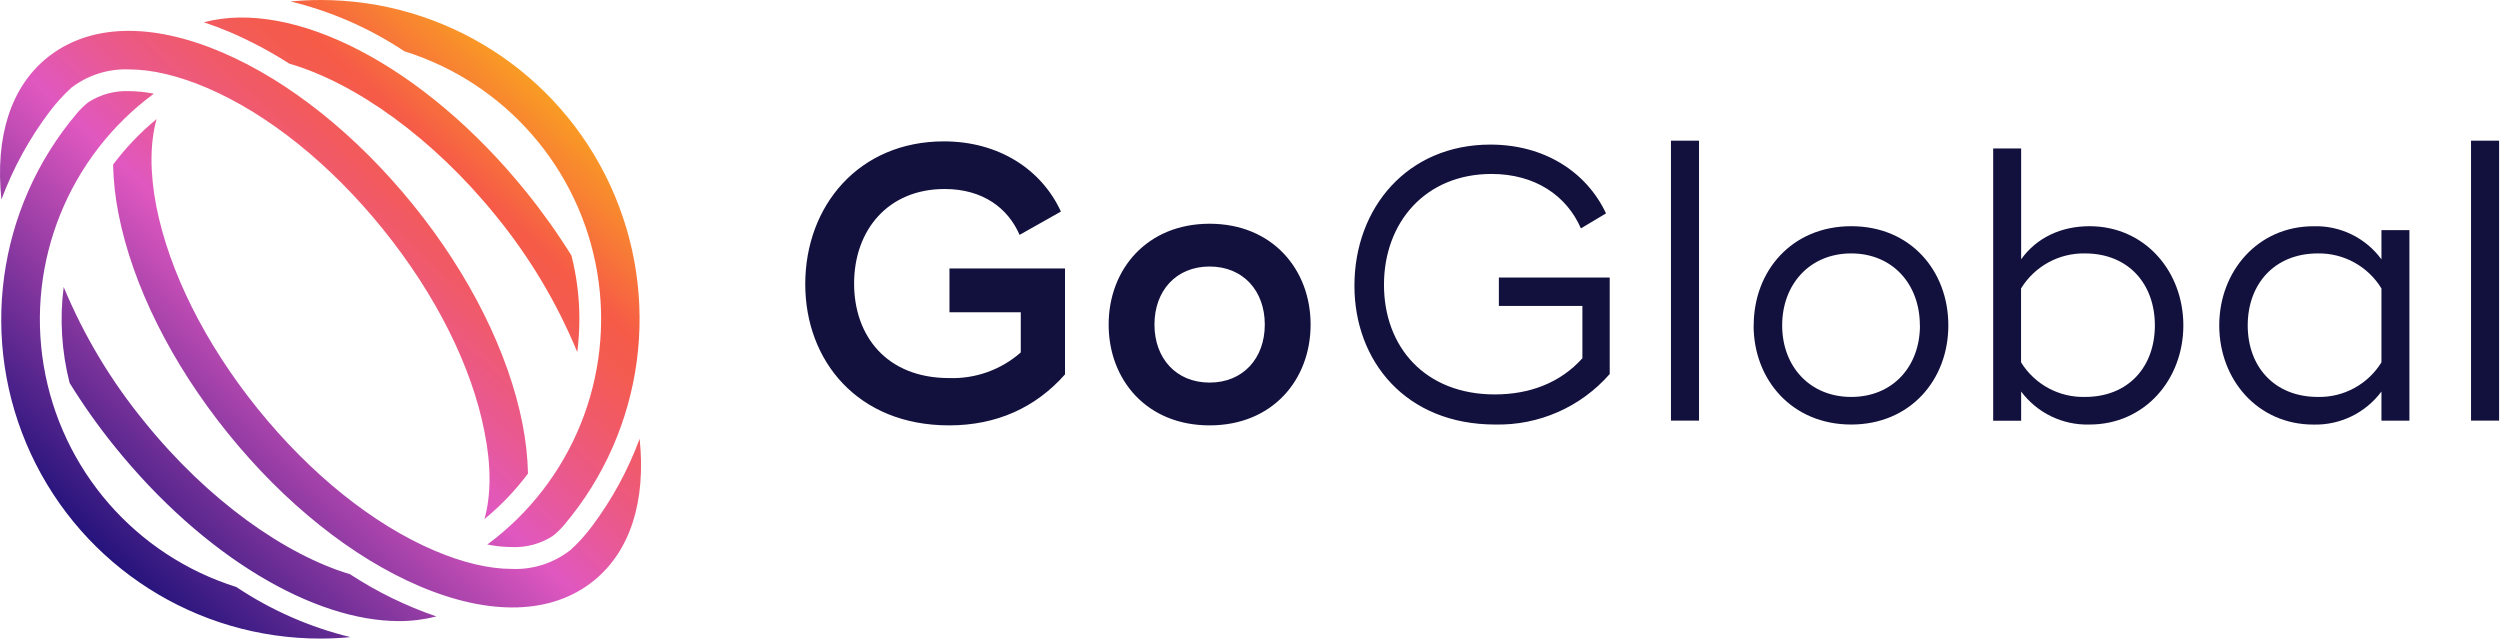 <svg xmlns="http://www.w3.org/2000/svg" width="783" height="200" viewBox="0 0 783 200"><defs><linearGradient id="a" x1="14.143%" x2="97.366%" y1="85.707%" y2="2.806%"><stop offset="0%" stop-color="#1B1078"></stop><stop offset="40%" stop-color="#E058C0"></stop><stop offset="49%" stop-color="#E95991"></stop><stop offset="58%" stop-color="#F05A69"></stop><stop offset="65%" stop-color="#F45B50"></stop><stop offset="69%" stop-color="#F65B47"></stop><stop offset="95%" stop-color="#FBCB0A"></stop></linearGradient></defs><g fill="none"><path fill="#12113E" d="M333.563 84.088 333.563 117.255C324.337 127.693 312.089 133.226 297.257 133.226 268.556 133.226 252.206 112.949 252.206 88.993 252.206 64.423 269.023 44.277 295.622 44.277 312.79 44.277 326.206 53.036 332.279 66.263L319.33 73.562C315.709 65.212 307.884 59.197 295.855 59.197 278.118 59.197 267.505 72.088 267.505 88.803 267.505 105.255 277.724 118.409 297.257 118.409 305.491 118.693 313.523 115.821 319.709 110.38L319.709 97.81 297.373 97.81 297.373 84.088 333.563 84.088M347.227 101.65C347.227 84.336 359.242 70.073 378.848 70.073 398.454 70.073 410.483 84.336 410.483 101.65 410.483 118.963 398.541 133.226 378.848 133.226 359.154 133.226 347.227 118.978 347.227 101.65M396.133 101.65C396.133 91.08 389.359 83.474 378.848 83.474 368.337 83.474 361.578 91.08 361.578 101.65 361.578 112.219 368.352 119.825 378.848 119.825 389.344 119.825 396.133 112.219 396.133 101.65L396.133 101.65ZM504.162 86.934 504.162 117.139C495.14 127.466 482.003 133.262 468.293 132.963 440.293 132.963 424.206 113.109 424.206 89.489 424.206 65.124 440.76 45.285 466.789 45.285 483.68 45.285 496.877 53.81 503.008 66.832L495.14 71.533C490.629 61.168 480.673 54.482 467.14 54.482 446.424 54.482 433.461 69.708 433.461 89.182 433.461 108.657 446.308 123.533 468.176 123.533 478.935 123.533 488.614 120 495.607 112.204L495.607 95.825 469.446 95.825 469.446 86.934 504.162 86.934"></path><rect width="8.788" height="87.679" x="523.344" y="44.058" fill="#12113E"></rect><path fill="#12113E" d="M549.257 101.912C549.257 84.861 561.184 70.847 579.811 70.847 598.439 70.847 610.22 84.861 610.22 101.912 610.22 118.963 598.293 132.963 579.782 132.963 561.271 132.963 549.227 118.963 549.227 101.912M601.3 101.912C601.3 88.993 592.746 79.372 579.782 79.372 566.819 79.372 558.176 89.051 558.176 101.912 558.176 114.774 566.848 124.321 579.811 124.321 592.775 124.321 601.33 114.817 601.33 101.912L601.3 101.912ZM683.826 101.912C683.826 118.832 671.782 132.963 654.424 132.963 646.033 133.208 638.049 129.352 633.023 122.628L633.023 131.766 624.264 131.766 624.264 46.496 633.023 46.496 633.023 81.212C637.884 74.394 645.636 70.847 654.424 70.847 671.782 70.847 683.826 84.978 683.826 101.912M674.906 101.912C674.906 88.993 666.687 79.372 653.008 79.372 644.866 79.224 637.253 83.395 632.994 90.336L632.994 113.489C637.273 120.393 644.888 124.515 653.008 124.321 666.687 124.321 674.906 114.817 674.906 101.912ZM754.629 72.073 754.629 131.752 745.87 131.752 745.87 122.628C740.879 129.333 732.941 133.193 724.585 132.978 707.067 132.978 695.067 118.847 695.067 101.927 695.067 85.007 707.11 70.861 724.585 70.861 732.954 70.599 740.915 74.476 745.87 81.226L745.87 72.073 754.629 72.073M745.87 90.336C741.642 83.42 734.076 79.251 725.972 79.372 712.322 79.372 703.986 88.993 703.986 101.912 703.986 114.832 712.322 124.321 725.972 124.321 734.054 124.488 741.622 120.368 745.87 113.489L745.87 90.336Z"></path><rect width="8.788" height="87.679" x="773.928" y="44.058" fill="#12113E"></rect><path fill="url(#a)" d="M22.425,27.416 C19.851,29.748 17.509,32.325 15.432,35.109 C9.139,43.473 4.09,52.702 0.439,62.511 C-1.575,42.861 3.359,27.255 14.833,18.029 C27.972,7.474 47.315,6.891 69.52,16.394 C90.512,25.343 111.739,42.336 129.461,64.234 C147.184,86.131 159.33,110.569 163.68,132.92 C164.675,137.992 165.242,143.139 165.374,148.307 C161.42,153.593 156.842,158.382 151.738,162.569 C153.811,155.124 153.884,145.869 151.738,135.226 C147.768,114.788 136.483,92.263 119.987,71.825 C103.49,51.387 83.914,35.679 64.76,27.489 C55.782,23.664 47.534,21.737 40.352,21.737 C33.899,21.497 27.563,23.504 22.425,27.416 M109.812,179.898 C89.374,173.825 65.125,156.715 45.344,132.219 C34.849,119.427 26.291,105.163 19.943,89.883 C18.664,99.936 19.298,110.139 21.812,119.956 C26.102,126.887 30.821,133.542 35.943,139.883 C63.812,174.394 98.264,194.526 124.994,194.526 C128.933,194.538 132.858,194.047 136.673,193.066 C127.19,189.819 118.147,185.406 109.753,179.927 M74.031,183.854 C42.472,173.947 19.152,147.155 13.693,114.532 C8.234,81.908 21.562,48.984 48.177,29.343 C45.614,28.83 43.009,28.561 40.395,28.54 C35.901,28.365 31.461,29.578 27.68,32.015 C26.357,33.051 25.148,34.225 24.074,35.518 C-1.093,65.217 -6.716,106.83 9.667,142.143 C26.049,177.456 61.453,200.036 100.381,200 C103.549,200 106.673,199.839 109.753,199.547 C97.045,196.446 84.976,191.15 74.089,183.898 M126.658,16.058 C158.228,25.934 181.572,52.708 187.056,85.328 C192.54,117.949 179.234,150.884 152.629,170.54 C155.191,171.053 157.797,171.322 160.41,171.343 C164.905,171.518 169.344,170.305 173.125,167.869 C174.445,166.828 175.654,165.654 176.731,164.365 C201.828,134.656 207.403,93.083 191.019,57.812 C174.635,22.542 139.271,-0.015 100.381,7.31356016e-06 C97.213,7.31356016e-06 94.089,0.161 91.009,0.453 C103.71,3.538 115.775,8.82 126.658,16.058 M72.191,10.131 C78.584,12.898 84.745,16.174 90.614,19.927 C111.184,25.927 135.534,43.08 155.417,67.708 C165.918,80.579 174.471,94.921 180.804,110.277 C181.237,106.859 181.456,103.417 181.461,99.971 C181.465,93.246 180.632,86.547 178.979,80.029 C174.668,73.11 169.939,66.46 164.819,60.117 C132.6,20.234 91.593,-0.453 63.855,6.978 C66.585,7.883 69.374,8.934 72.191,10.131 M178.352,172.511 L178.352,172.511 C173.219,176.423 166.888,178.43 160.439,178.19 C153.257,178.19 144.994,176.263 136.016,172.423 C116.863,164.248 97.228,148.482 80.731,128.044 C64.235,107.606 52.994,85.08 48.965,64.642 C46.906,54 46.965,44.73 49.052,37.299 C43.946,41.483 39.367,46.273 35.417,51.562 C35.541,56.73 36.108,61.878 37.111,66.949 C41.49,89.299 53.607,113.664 71.33,135.635 C89.052,157.606 110.337,174.584 131.271,183.533 C153.476,193.022 172.892,192.452 185.943,181.898 C197.374,172.671 202.366,157.08 200.337,137.416 C196.713,147.23 191.682,156.465 185.403,164.832 C183.333,167.618 180.991,170.19 178.41,172.511"></path></g></svg>